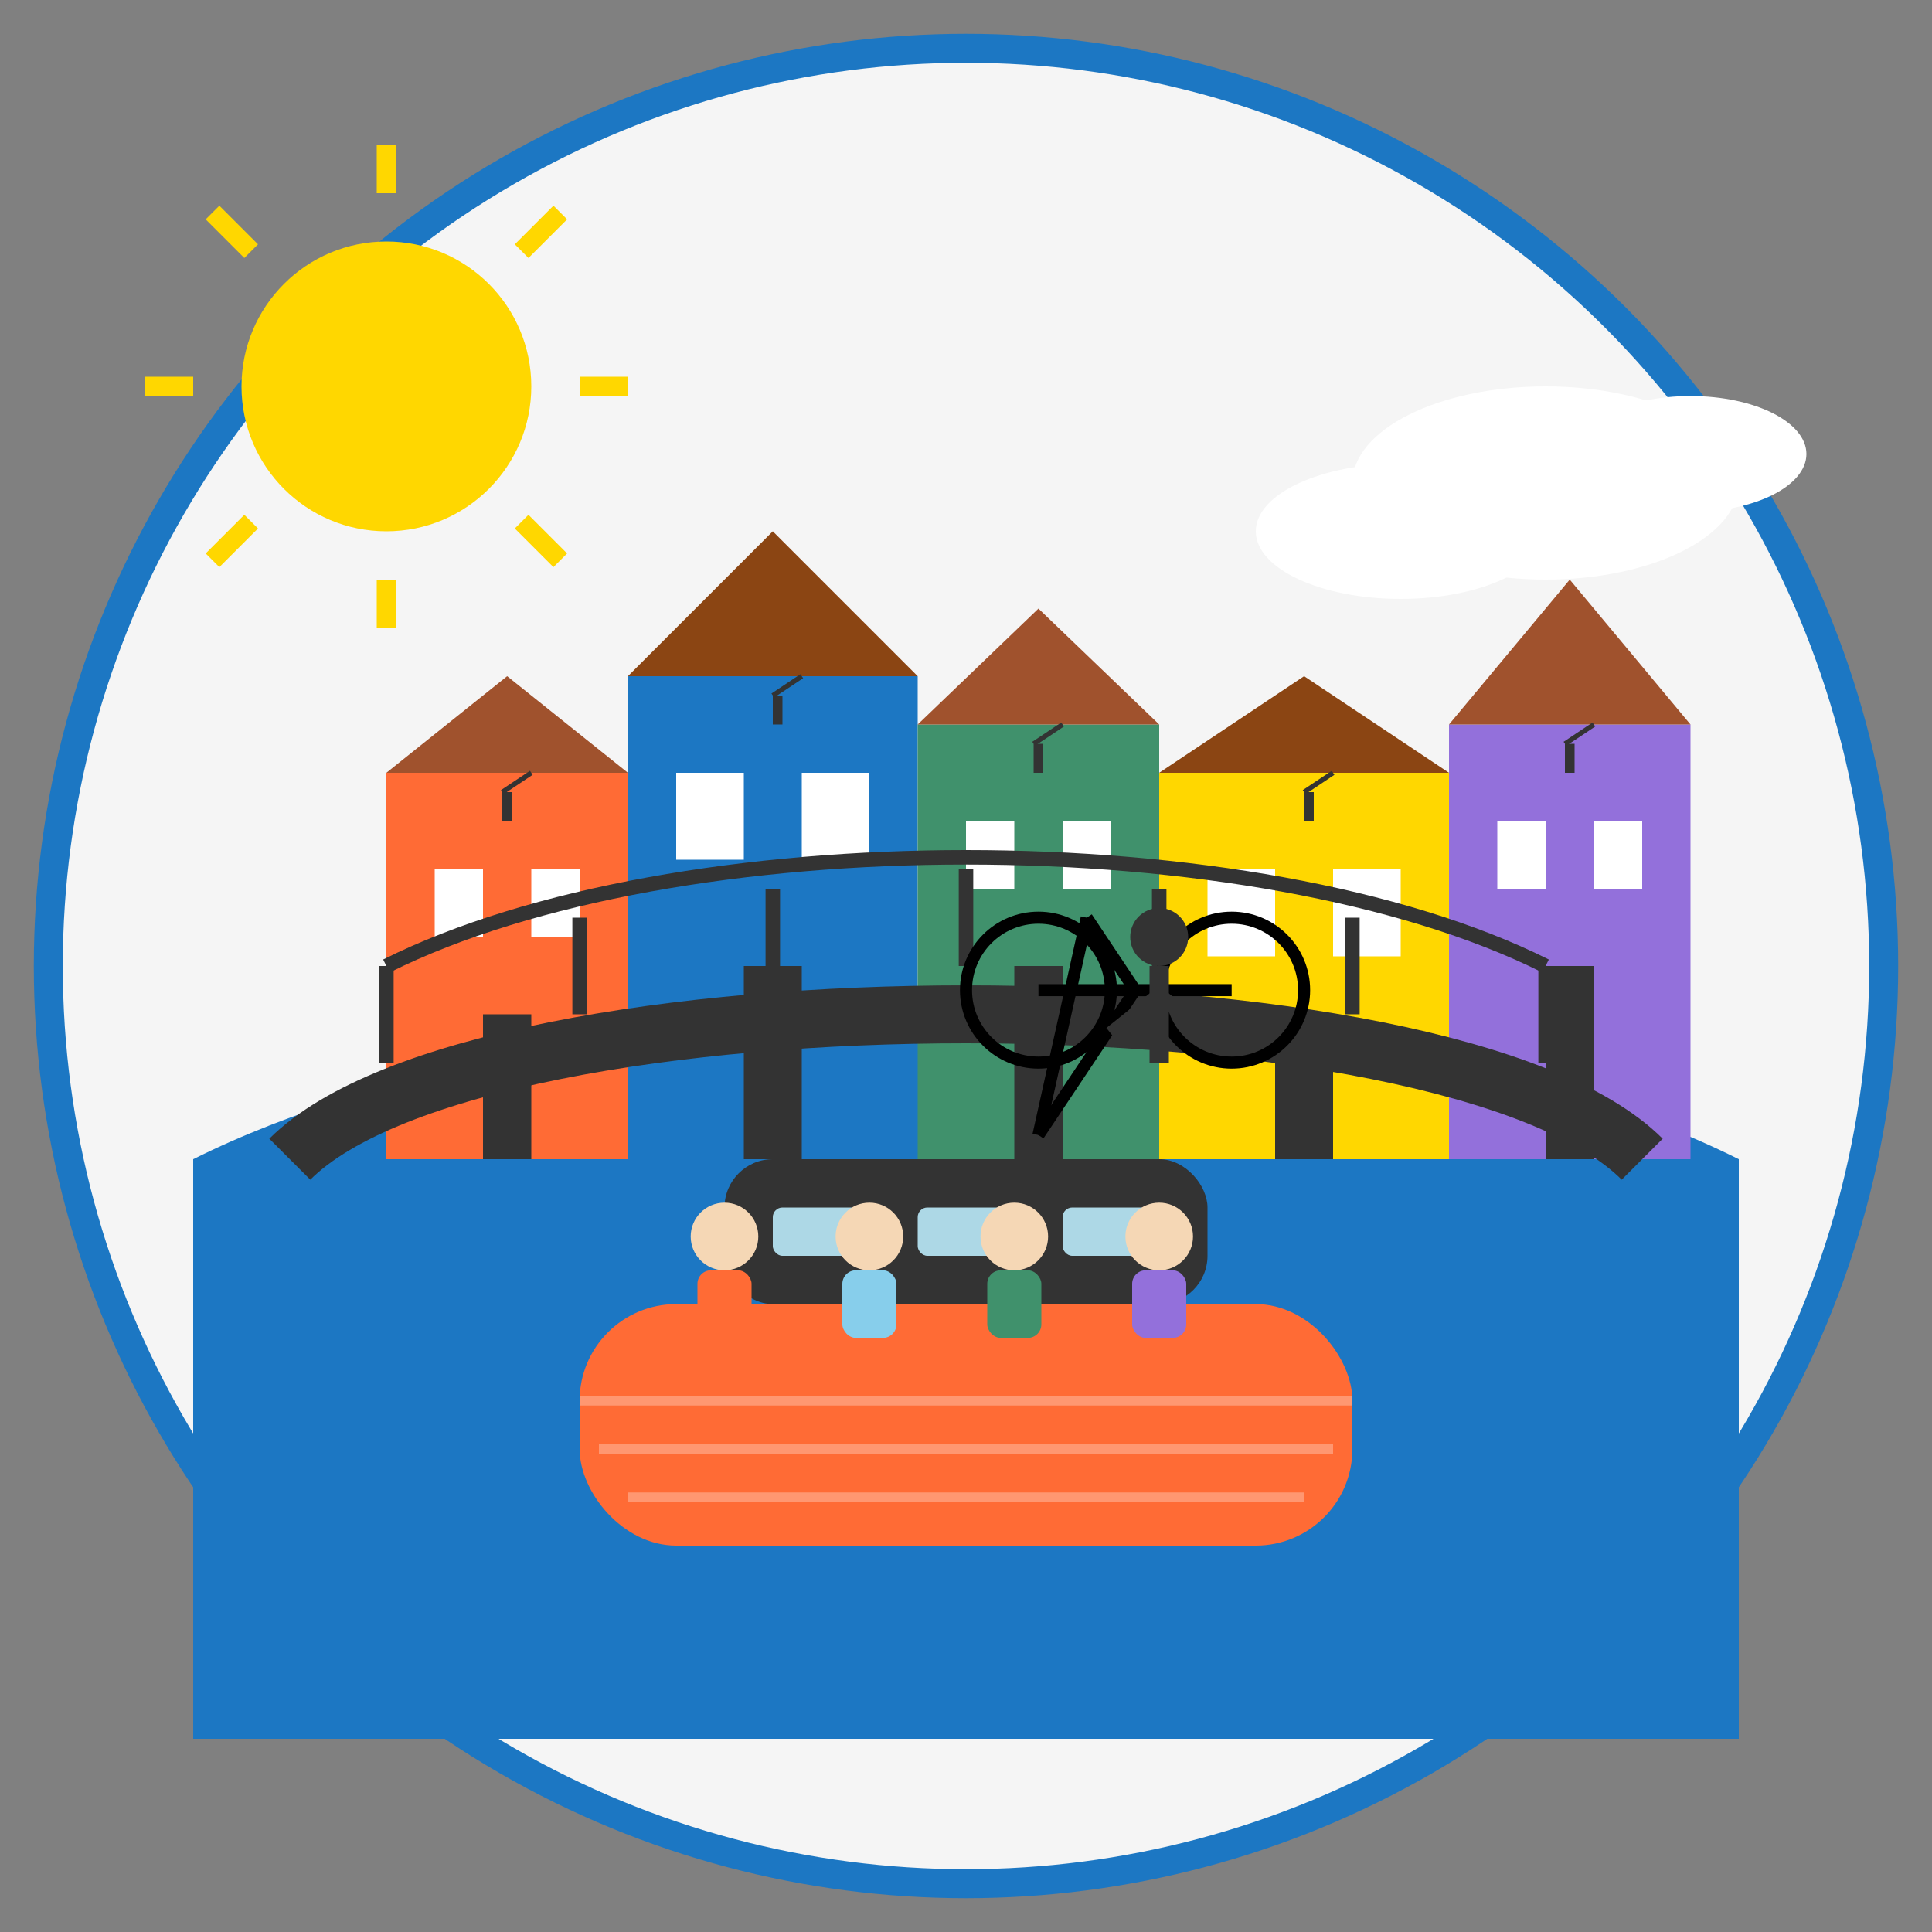 <svg xmlns="http://www.w3.org/2000/svg" viewBox="0 0 200 200" width="200" height="200">
  <rect x="0" y="0" width="200" height="200" fill="#808080" stroke="none"/>
  <!-- Background circle -->
  <circle cx="100" cy="100" r="95" fill="#f5f5f5" stroke="#1c77c3" stroke-width="3" />
  
  <!-- Canal water -->
  <path d="M20,120 C60,100 140,100 180,120 L180,180 L20,180 Z" fill="#1c77c3" />
  
  <!-- Tour boat -->
  <g transform="translate(100, 150)">
    <!-- Boat hull -->
    <rect x="-40" y="-15" width="80" height="25" rx="10" ry="10" fill="#ff6b35" />
    
    <!-- Boat cabin -->
    <rect x="-25" y="-30" width="50" height="15" rx="5" ry="5" fill="#333333" />
    
    <!-- Boat windows -->
    <rect x="-20" y="-25" width="10" height="5" rx="1" ry="1" fill="#add8e6" />
    <rect x="-5" y="-25" width="10" height="5" rx="1" ry="1" fill="#add8e6" />
    <rect x="10" y="-25" width="10" height="5" rx="1" ry="1" fill="#add8e6" />
    
    <!-- Water reflection -->
    <path d="M-40,-5 L40,-5 M-38,0 L38,0 M-35,5 L35,5" stroke="#ffffff" stroke-width="1" stroke-opacity="0.3" />
  </g>
  
  <!-- People in boat (simplified) -->
  <g transform="translate(100, 135)">
    <!-- Tour guide -->
    <g transform="translate(-25, 0) scale(0.7)">
      <circle cx="0" cy="-10" r="5" fill="#f5d7b5" />
      <rect x="-4" y="-5" width="8" height="10" rx="2" ry="2" fill="#ff6b35" />
    </g>
    
    <!-- Tourist 1 -->
    <g transform="translate(-10, 0) scale(0.7)">
      <circle cx="0" cy="-10" r="5" fill="#f5d7b5" />
      <rect x="-4" y="-5" width="8" height="10" rx="2" ry="2" fill="#87CEEB" />
    </g>
    
    <!-- Tourist 2 -->
    <g transform="translate(5, 0) scale(0.7)">
      <circle cx="0" cy="-10" r="5" fill="#f5d7b5" />
      <rect x="-4" y="-5" width="8" height="10" rx="2" ry="2" fill="#40916c" />
    </g>
    
    <!-- Tourist 3 -->
    <g transform="translate(20, 0) scale(0.7)">
      <circle cx="0" cy="-10" r="5" fill="#f5d7b5" />
      <rect x="-4" y="-5" width="8" height="10" rx="2" ry="2" fill="#9370db" />
    </g>
  </g>
  
  <!-- Amsterdam canal houses -->
  <g transform="translate(40, 80)">
    <!-- House 1 -->
    <rect x="0" y="0" width="25" height="40" fill="#ff6b35" />
    <polygon points="0,0 12.5,-10 25,0" fill="#a0522d" />
    <rect x="5" y="10" width="5" height="7" fill="#ffffff" />
    <rect x="15" y="10" width="5" height="7" fill="#ffffff" />
    <rect x="10" y="25" width="5" height="15" fill="#333333" />
    
    <!-- House hoist beam -->
    <rect x="12" y="2" width="1" height="3" fill="#333333" />
    <path d="M12,2 L15,0" stroke="#333333" stroke-width="0.5" fill="none" />
  </g>
  
  <g transform="translate(65, 70)">
    <!-- House 2 -->
    <rect x="0" y="0" width="30" height="50" fill="#1c77c3" />
    <polygon points="0,0 15,-15 30,0" fill="#8b4513" />
    <rect x="5" y="10" width="7" height="9" fill="#ffffff" />
    <rect x="18" y="10" width="7" height="9" fill="#ffffff" />
    <rect x="12" y="30" width="6" height="20" fill="#333333" />
    
    <!-- House hoist beam -->
    <rect x="15" y="2" width="1" height="3" fill="#333333" />
    <path d="M15,2 L18,0" stroke="#333333" stroke-width="0.5" fill="none" />
  </g>
  
  <g transform="translate(95, 75)">
    <!-- House 3 -->
    <rect x="0" y="0" width="25" height="45" fill="#40916c" />
    <polygon points="0,0 12.5,-12 25,0" fill="#a0522d" />
    <rect x="5" y="10" width="5" height="7" fill="#ffffff" />
    <rect x="15" y="10" width="5" height="7" fill="#ffffff" />
    <rect x="10" y="25" width="5" height="20" fill="#333333" />
    
    <!-- House hoist beam -->
    <rect x="12" y="2" width="1" height="3" fill="#333333" />
    <path d="M12,2 L15,0" stroke="#333333" stroke-width="0.5" fill="none" />
  </g>
  
  <g transform="translate(120, 80)">
    <!-- House 4 -->
    <rect x="0" y="0" width="30" height="40" fill="#ffd700" />
    <polygon points="0,0 15,-10 30,0" fill="#8b4513" />
    <rect x="5" y="10" width="7" height="9" fill="#ffffff" />
    <rect x="18" y="10" width="7" height="9" fill="#ffffff" />
    <rect x="12" y="30" width="6" height="10" fill="#333333" />
    
    <!-- House hoist beam -->
    <rect x="15" y="2" width="1" height="3" fill="#333333" />
    <path d="M15,2 L18,0" stroke="#333333" stroke-width="0.5" fill="none" />
  </g>
  
  <g transform="translate(150, 75)">
    <!-- House 5 -->
    <rect x="0" y="0" width="25" height="45" fill="#9370db" />
    <polygon points="0,0 12.5,-15 25,0" fill="#a0522d" />
    <rect x="5" y="10" width="5" height="7" fill="#ffffff" />
    <rect x="15" y="10" width="5" height="7" fill="#ffffff" />
    <rect x="10" y="25" width="5" height="20" fill="#333333" />
    
    <!-- House hoist beam -->
    <rect x="12" y="2" width="1" height="3" fill="#333333" />
    <path d="M12,2 L15,0" stroke="#333333" stroke-width="0.5" fill="none" />
  </g>
  
  <!-- Bridge -->
  <path d="M30,120 C50,100 150,100 170,120" fill="none" stroke="#333333" stroke-width="6" />
  
  <!-- Bridge railings -->
  <g stroke="#333333" stroke-width="1.5">
    <line x1="40" y1="110" x2="40" y2="100" />
    <line x1="60" y1="105" x2="60" y2="95" />
    <line x1="80" y1="102" x2="80" y2="92" />
    <line x1="100" y1="100" x2="100" y2="90" />
    <line x1="120" y1="102" x2="120" y2="92" />
    <line x1="140" y1="105" x2="140" y2="95" />
    <line x1="160" y1="110" x2="160" y2="100" />
    <path d="M40,100 C70,85 130,85 160,100" fill="none" />
  </g>
  
  <!-- Bicycle on bridge -->
  <g transform="translate(100, 95) scale(0.25)" fill="none" stroke="#000000" stroke-width="5">
    <circle cx="30" cy="30" r="30" />
    <circle cx="110" cy="30" r="30" />
    <path d="M30,30 L70,30 L50,0" />
    <path d="M110,30 L70,30" />
    <path d="M70,30 L30,90" />
    <path d="M50,0 L30,90" />
  </g>
  
  <!-- Person on bridge -->
  <g transform="translate(120, 97)">
    <circle cx="0" cy="0" r="3" fill="#333333" />
    <line x1="0" y1="3" x2="0" y2="13" stroke="#333333" stroke-width="2" />
    <line x1="0" y1="6" x2="-5" y2="10" stroke="#333333" stroke-width="1.5" />
    <line x1="0" y1="6" x2="5" y2="10" stroke="#333333" stroke-width="1.5" />
  </g>
  
  <!-- Sun -->
  <g transform="translate(40, 40)">
    <circle cx="0" cy="0" r="15" fill="#ffd700" />
    <g stroke="#ffd700" stroke-width="2">
      <line x1="0" y1="-20" x2="0" y2="-25" />
      <line x1="14" y1="-14" x2="18" y2="-18" />
      <line x1="20" y1="0" x2="25" y2="0" />
      <line x1="14" y1="14" x2="18" y2="18" />
      <line x1="0" y1="20" x2="0" y2="25" />
      <line x1="-14" y1="14" x2="-18" y2="18" />
      <line x1="-20" y1="0" x2="-25" y2="0" />
      <line x1="-14" y1="-14" x2="-18" y2="-18" />
    </g>
  </g>
  
  <!-- Clouds -->
  <g transform="translate(160, 50)" fill="#ffffff">
    <ellipse cx="0" cy="0" rx="20" ry="10" />
    <ellipse cx="-15" cy="5" rx="15" ry="7" />
    <ellipse cx="15" cy="-3" rx="12" ry="6" />
  </g>
</svg>
